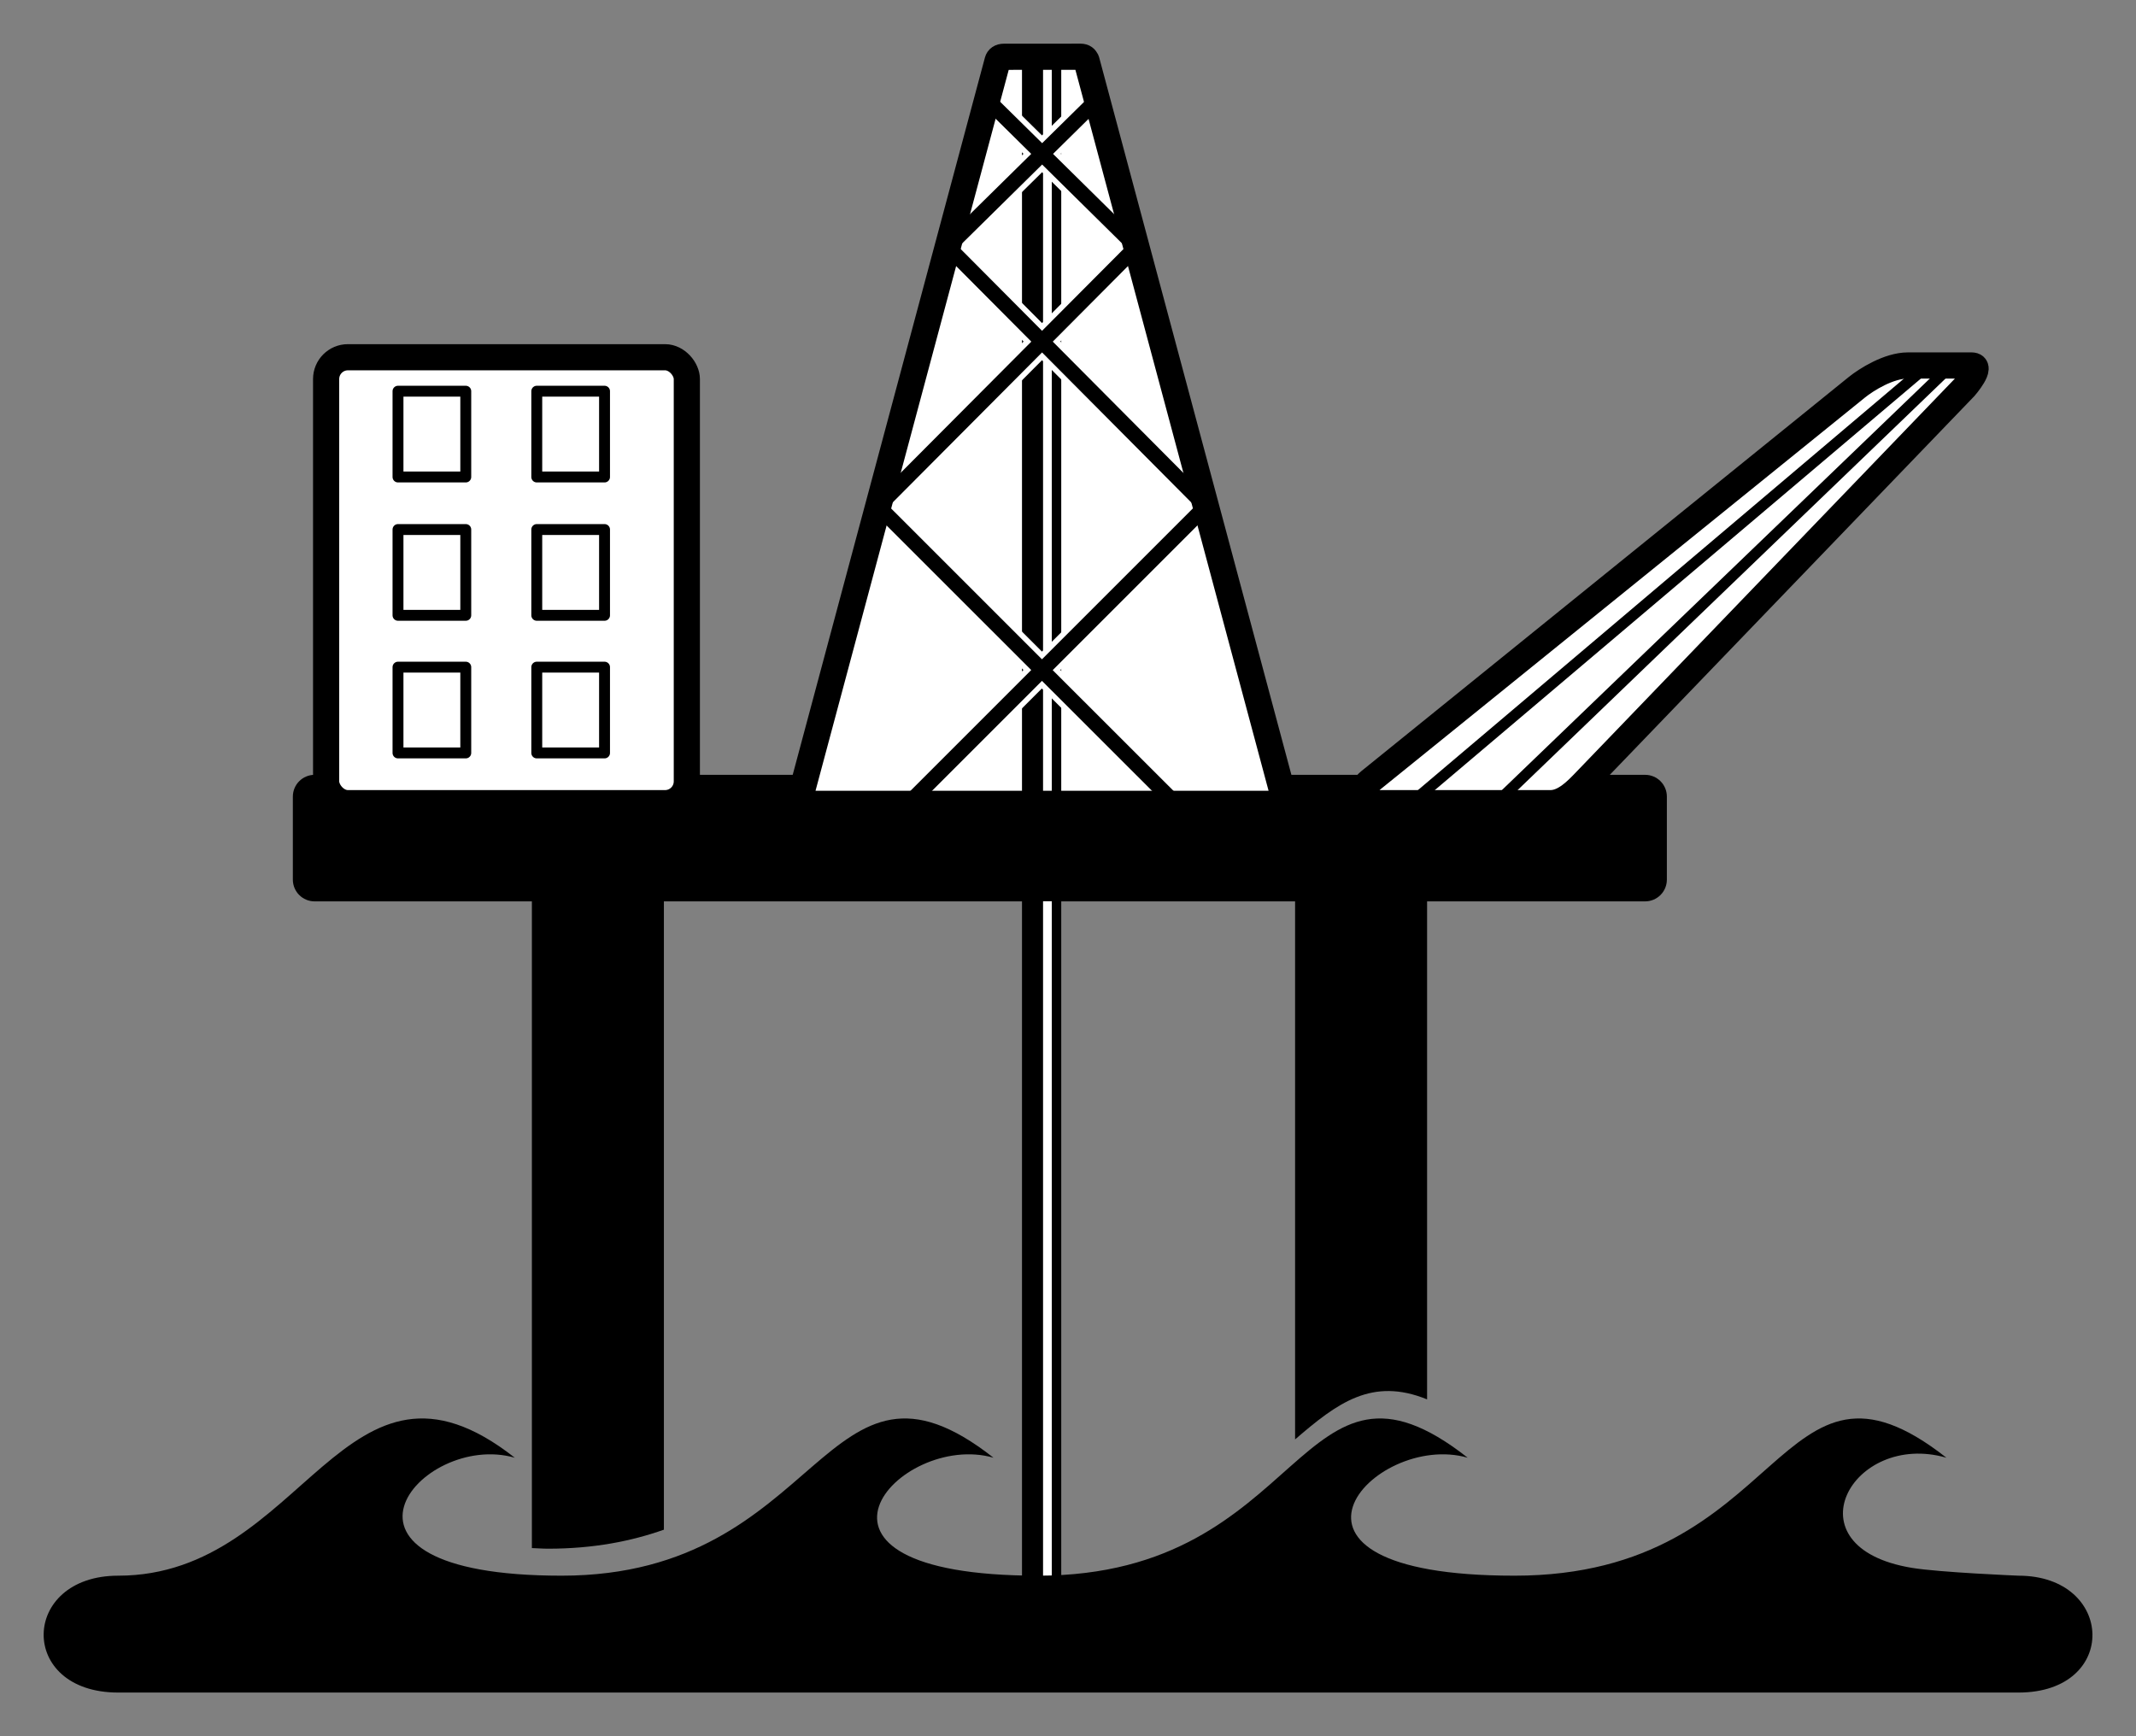 <?xml version="1.0" encoding="UTF-8" standalone="no"?>
<!-- Created with Inkscape (http://www.inkscape.org/) -->
<svg id="svg5096" xmlns:rdf="http://www.w3.org/1999/02/22-rdf-syntax-ns#" xmlns="http://www.w3.org/2000/svg" height="39.812" width="48.978" version="1.1" xmlns:cc="http://creativecommons.org/ns#" xmlns:dc="http://purl.org/dc/elements/1.1/" viewBox="0 0 48.978 39.812">
 <rect x="0" y="0" width="48.978" height="39.812" fill="#808080" stroke="none"/>
 <g id="layer3" transform="translate(-.553 -6.125)">
  <path id="rect10449" style="fill:#000000;color-rendering:auto;color:#000000;isolation:auto;mix-blend-mode:normal;shape-rendering:auto;solid-color:#000000;image-rendering:auto" d="m7.768 23.893c-.277 0-.5.223-.5.5v1.902c0 .277.223.5.5.5h4.981v14.83c.127.003.235.014.371.014 1.052 0 1.914-.174 2.656-.436v-14.408h14.473v12.338c.972-.839 1.766-1.432 3.027-.918v-11.42h4.998c.277 0 .5-.223.5-.5v-1.902c0-.277-.223-.5-.5-.5h-30.506z"/>
  <rect id="rect10470" style="stroke-linejoin:round;color-rendering:auto;color:#000000;shape-rendering:auto;solid-color:#000000;stroke:#000000;stroke-width:0.6;fill:#ffffff;mix-blend-mode:normal;image-rendering:auto;isolation:auto" rx=".5" ry=".5" height="10.226" width="8.271" y="14.317" x="8.031"/>
  <path id="rect10472" style="stroke-linejoin:round;color-rendering:auto;color:#000000;shape-rendering:auto;solid-color:#000000;stroke:#000000;stroke-width:0.6;fill:#ffffff;mix-blend-mode:normal;image-rendering:auto;isolation:auto" d="m44.298 14.506h1.463c.277 0-.158.5-.158.5l-8.698 9.037c-.192.2-.475.5-.798.5h-4.116c-.277 0-.251-.326-.036-.5l11.175-9.037c.215-.174.731-.5 1.17-.5z"/>
  <path id="path10479" d="m25.329 7.426c.079 0 .109.035.136.086l4.567 17.046h-11.17l4.565-17.036c.016-.06.066-.095.143-.095z" style="fill:#ffffff;color-rendering:auto;color:#000000;isolation:auto;mix-blend-mode:normal;shape-rendering:auto;solid-color:#000000;image-rendering:auto"/>
  <path id="path10555" style="stroke-linejoin:round;color-rendering:auto;color:#000000;shape-rendering:auto;solid-color:#000000;stroke:#000000;stroke-width:0.9;fill:none;mix-blend-mode:normal;image-rendering:auto;isolation:auto" d="m24.437 7.438v35.25"/>
  <path id="path10625" style="stroke-linejoin:round;color-rendering:auto;color:#000000;shape-rendering:auto;solid-color:#000000;stroke:#ffffff;stroke-width:.2;fill:none;mix-blend-mode:normal;image-rendering:auto;isolation:auto" d="m24.57 26.793v15.895m0-35.25v17.121"/>
  <path id="path10570" style="stroke-linejoin:round;color-rendering:auto;text-decoration-color:#000000;color:#000000;shape-rendering:auto;solid-color:#000000;stroke:#ffffff;text-decoration-line:none;stroke-width:.25;fill:none;mix-blend-mode:normal;block-progression:tb;text-indent:0;image-rendering:auto;white-space:normal;text-decoration-style:solid;isolation:auto;text-transform:none" d="m23.316 8.291-.152.152-.039.148 1.074 1.062-1.85 1.822-.135.486 1.986 1.996-3.43 3.445-.143.518 3.57 3.568-2.951 2.951.121.12.127.009.127-.01 2.822-2.822 2.788 2.786.151.018.157-.001.101-.101-2.951-2.949 3.586-3.586-.104-.447-3.481-3.5 1.99-2-.129-.475-1.855-1.83 1.076-1.062-.041-.148-.15-.152-1.135 1.117zm1.133 1.607 1.914 1.889-1.916 1.924-1.914-1.924zm-.002 4.309 3.508 3.527-3.51 3.51-3.51-3.51z"/>
  <path id="path10483" style="color-rendering:auto;text-decoration-color:#000000;color:#000000;shape-rendering:auto;solid-color:#000000;text-decoration-line:none;fill:#000000;mix-blend-mode:normal;block-progression:tb;text-indent:0;image-rendering:auto;white-space:normal;text-decoration-style:solid;isolation:auto;text-transform:none" d="m23.316 8.291-.246.248 1.129 1.115-2.037 2.006a.175 .175 0 0 0 -.002 .248l2.041 2.051-3.637 3.652a.175 .175 0 0 0 0 .246l3.635 3.633-2.951 2.951.248.246 2.949-2.949 2.951 2.949.246-.246-2.951-2.949 3.635-3.635a.175 .175 0 0 0 0 -.246l-3.633-3.652 2.041-2.051a.175 .175 0 0 0 -.002 -.248l-2.033-2.006 1.131-1.115-.246-.248-1.135 1.117-1.133-1.117zm1.133 1.607 1.914 1.889-1.916 1.924-1.914-1.924 1.916-1.889zm-.002 4.309 3.508 3.527-3.51 3.51-3.51-3.51 3.512-3.527z"/>
  <rect id="rect10504" style="stroke-linejoin:round;color-rendering:auto;color:#000000;shape-rendering:auto;solid-color:#000000;stroke:#000000;stroke-width:.25;fill:none;mix-blend-mode:normal;image-rendering:auto;isolation:auto" height="1.967" width="1.554" y="15.096" x="9.679"/>
  <rect id="rect10506" style="stroke-linejoin:round;color-rendering:auto;color:#000000;shape-rendering:auto;solid-color:#000000;stroke:#000000;stroke-width:.25;fill:none;mix-blend-mode:normal;image-rendering:auto;isolation:auto" height="1.967" width="1.554" y="15.096" x="12.861"/>
  <rect id="rect10508" style="stroke-linejoin:round;color-rendering:auto;color:#000000;shape-rendering:auto;solid-color:#000000;stroke:#000000;stroke-width:.25;fill:none;mix-blend-mode:normal;image-rendering:auto;isolation:auto" height="1.967" width="1.554" y="18.268" x="9.679"/>
  <rect id="rect10510" style="stroke-linejoin:round;color-rendering:auto;color:#000000;shape-rendering:auto;solid-color:#000000;stroke:#000000;stroke-width:.25;fill:none;mix-blend-mode:normal;image-rendering:auto;isolation:auto" height="1.967" width="1.554" y="18.268" x="12.861"/>
  <rect id="rect10512" style="stroke-linejoin:round;color-rendering:auto;color:#000000;shape-rendering:auto;solid-color:#000000;stroke:#000000;stroke-width:.25;fill:none;mix-blend-mode:normal;image-rendering:auto;isolation:auto" height="1.967" width="1.554" y="21.424" x="9.679"/>
  <rect id="rect10514" style="stroke-linejoin:round;color-rendering:auto;color:#000000;shape-rendering:auto;solid-color:#000000;stroke:#000000;stroke-width:.25;fill:none;mix-blend-mode:normal;image-rendering:auto;isolation:auto" height="1.967" width="1.554" y="21.424" x="12.861"/>
  <path id="path10530" style="stroke-linejoin:round;color-rendering:auto;color:#000000;shape-rendering:auto;solid-color:#000000;stroke:#000000;stroke-linecap:round;stroke-width:.25;fill:#ffffff;mix-blend-mode:normal;image-rendering:auto;isolation:auto" d="m45.266 14.534-10.391 9.994"/>
  <path id="path10537" d="m44.726 14.534-11.803 9.994" style="stroke-linejoin:round;color-rendering:auto;color:#000000;shape-rendering:auto;solid-color:#000000;stroke:#000000;stroke-linecap:round;stroke-width:.25;fill:#ffffff;mix-blend-mode:normal;image-rendering:auto;isolation:auto"/>
  <path id="path10464" style="fill:#000000;color-rendering:auto;color:#000000;isolation:auto;mix-blend-mode:normal;shape-rendering:auto;solid-color:#000000;image-rendering:auto" d="m3.263 42.258c4.282 0 5.183-5.778 9.094-2.705-2.167-.625-4.965 2.705 1.073 2.705s5.994-5.778 9.904-2.705c-2.167-.625-5.18 2.705 1.021 2.705s5.942-5.778 9.852-2.705c-2.167-.625-5.211 2.705 1.073 2.705s5.994-5.778 9.904-2.705c-2.167-.625-3.653 2.058-.788 2.526.639.105 2.44.179 2.44.179 2.21 0 2.313 2.68 0 2.68h-43.573c-2.313 0-2.244-2.68 0-2.68z"/>
  <path id="path10561" style="stroke-linejoin:round;color-rendering:auto;color:#000000;shape-rendering:auto;solid-color:#000000;stroke:#000000;stroke-width:0.6;fill:none;mix-blend-mode:normal;image-rendering:auto;isolation:auto" d="m25.329 7.426c.079 0 .109.035.136.086l4.567 17.046h-8.376-2.794l4.565-17.036c.016-.06.066-.095.143-.095z"/>
 </g>
</svg>
